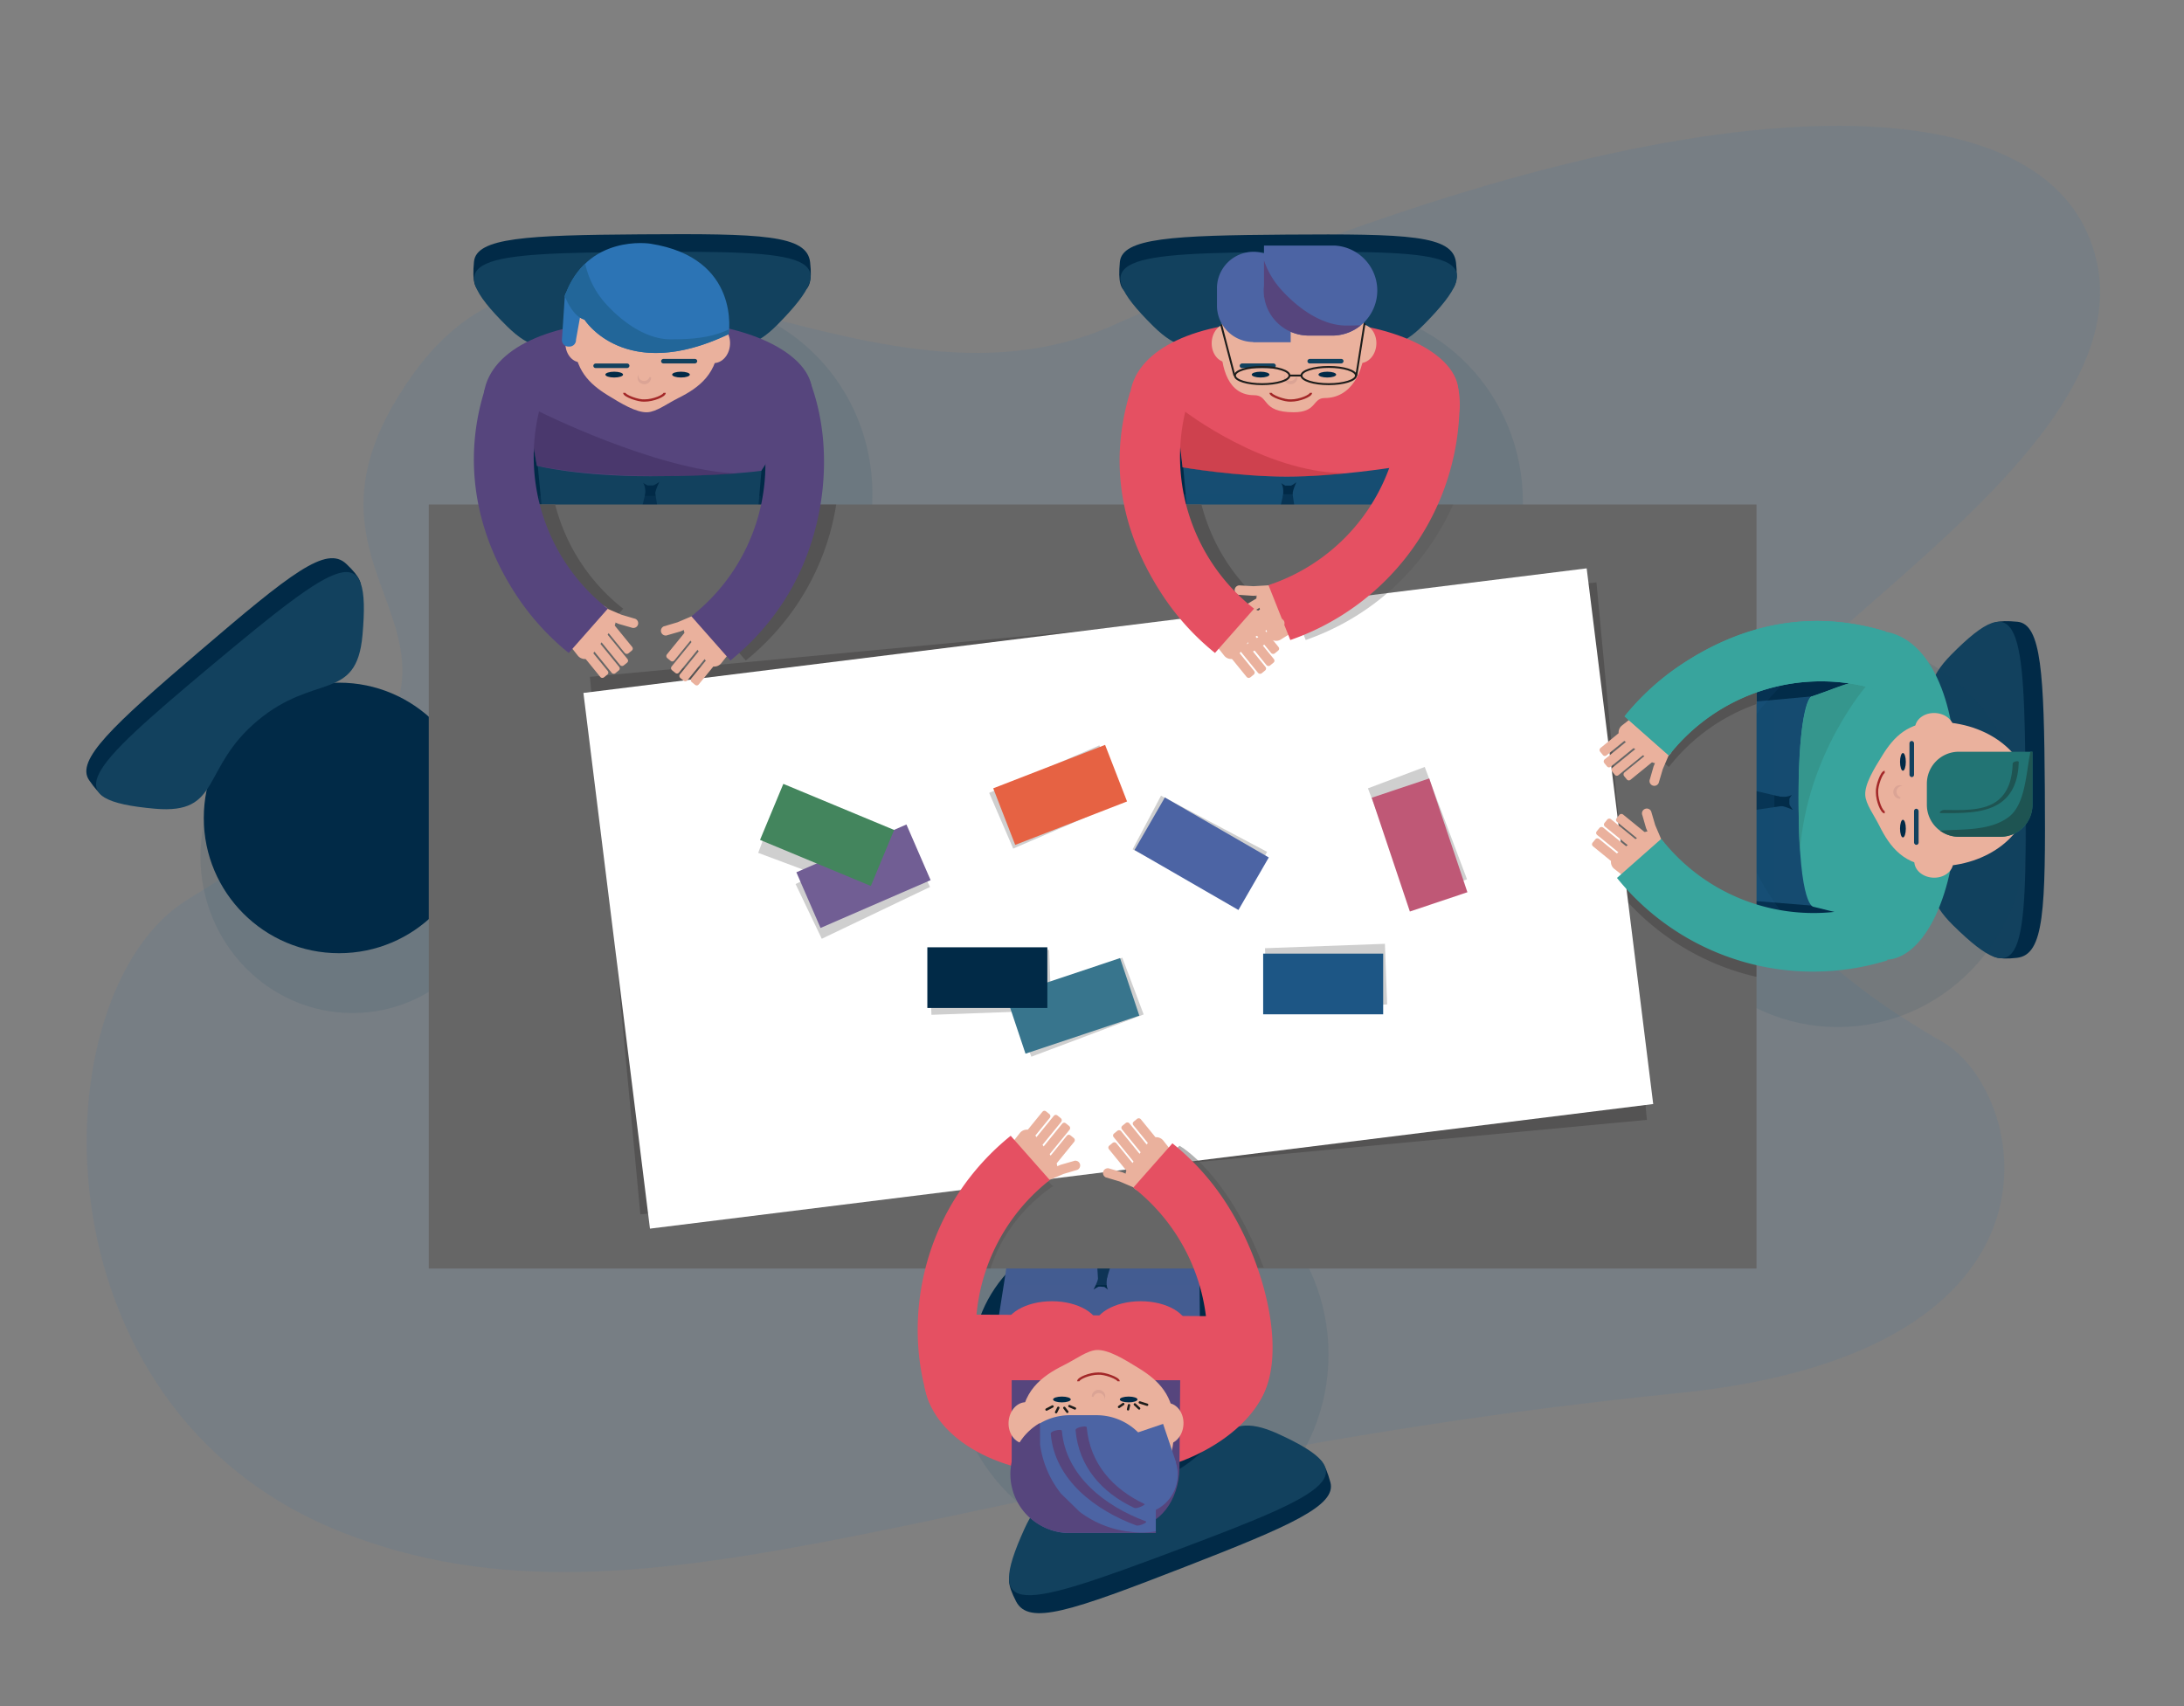 <?xml version="1.0" encoding="UTF-8"?>
<svg xmlns="http://www.w3.org/2000/svg" viewBox="0 0 768 600">
  <rect x="0" y="0" width="768" height="600" fill="#808080" stroke="none"/>
  <title>9_proaktiv</title>
  <g style="isolation:isolate">
    <g id="design">
      <path d="M123.18,217.68c-1.83,23.61-16.56,13.4-36.52,30.49S74.5,281.38,50.9,279.55c-10.6-.83-11.38,6.65-19.56-5.18-4.83-7,8.21-19.13,38.45-45,32.71-28,45-37.71,52-31.05C132,207.92,123.93,208,123.18,217.68Z" fill="#012a47"></path>
      <circle cx="642.41" cy="278.15" r="47.57" fill="#012a47"></circle>
      <path d="M693.56,325.41c-16.86-16.62.43-21.3.25-47.57s-17.55-30.71-.93-47.57c7.47-7.57,2.25-13,16.57-11.61,8.45.81,9.32,18.61,9.61,58.41.3,43.05-.2,58.7-9.81,59.78C695.35,338.42,700.46,332.22,693.56,325.41Z" fill="#012a47"></path>
      <path d="M686.8,325.41c-16.86-16.62.43-21.3.25-47.57s-17.55-30.71-.93-47.57c24.2-24.55,25.77-10.75,26.17,46.8C712.72,337,711.34,349.61,686.8,325.41Z" fill="#12415e"></path>
      <polygon points="611.85 316.42 612.37 247.18 642.35 244.42 642.69 318.94 611.85 316.42" fill="#164d72"></polygon>
      <path d="M607.57,275.67c.17.24,21.67,5.28,21.67,5.28v2.11L607.4,286.3Z" fill="#012a47"></path>
      <path d="M630.14,279.49a15.55,15.55,0,0,0-1.11,1.82c-.34.73-4.37-1.35-4.07-1.3C628,280.56,629.59,279.89,630.14,279.49Z" fill="#012a47"></path>
      <path d="M629.07,282.57a12.17,12.17,0,0,0,1.35,2.17c.43.37-2.7-1.4-5-1.36S628.77,282.33,629.07,282.57Z" fill="#012a47"></path>
      <rect x="612.37" y="247.17" width="11.58" height="69.81" fill="#164d72" opacity="0.3" style="mix-blend-mode:multiply"></rect>
      <path d="M683.18,366.48c-78.27-45.08-72.81-82.18-72.76-99.22.1-36.56,158-113,123-186.54C708.32,27.8,587.19,27.09,391.39,114.41c-90.14,40.19-188.26-62.64-245.8,16.73C83.2,217.19,217.51,223.6,66,316.34c-52.35,32.05-56.4,178.81,54,222.42,108.76,43,219.37-23.65,470.16-48.84C734.43,475.42,712.8,383.53,683.18,366.48Z" fill="#2c73b0" opacity="0.1"></path>
      <ellipse cx="400.81" cy="476.32" rx="66.37" ry="68.28" fill="#12415e" opacity="0.1"></ellipse>
      <ellipse cx="123.94" cy="301.27" rx="53.45" ry="55" fill="#12415e" opacity="0.1"></ellipse>
      <ellipse cx="646.27" cy="292.92" rx="66.37" ry="68.28" fill="#12415e" opacity="0.1"></ellipse>
      <ellipse cx="469.15" cy="176.47" rx="66.37" ry="68.28" fill="#12415e" opacity="0.1"></ellipse>
      <ellipse cx="240.42" cy="173.68" rx="66.37" ry="68.28" fill="#12415e" opacity="0.1"></ellipse>
      <circle cx="119.23" cy="287.65" r="47.57" fill="#012a47"></circle>
      <path d="M127.47,223.34c-2.1,23.59-16.72,13.22-36.87,30.07s-12.53,33.07-36.11,31c-34.34-3.06-24.69-13,19.46-50C119.9,196,130.53,189,127.47,223.34Z" fill="#12415e"></path>
      <circle cx="226.21" cy="158.48" r="47.57" fill="#012a47"></circle>
      <path d="M273.43,107.91c-16.62,16.86-21.3-.44-47.57-.25s-30.71,17.55-47.57.92c-7.57-7.46-13-2.24-11.61-16.56.81-8.46,18.61-9.33,58.41-9.61,43-.31,58.7.19,59.79,9.81C286.44,106.12,280.24,101,273.43,107.91Z" fill="#012a47"></path>
      <path d="M273.47,114.1c-16.62,16.86-21.3-.44-47.57-.25s-30.71,17.55-47.57.93C153.79,90.58,167.58,89,225.13,88.6,285,88.18,297.67,89.55,273.47,114.1Z" fill="#12415e"></path>
      <polygon points="265.79 188.41 191.44 187.89 188.47 157.38 268.49 157.03 265.79 188.41" fill="#12415e"></polygon>
      <path d="M222,192.77c.26-.18,5.67-22.05,5.67-22.05H230l3.49,22.22Z" fill="#012a47"></path>
      <path d="M226.13,169.8a17.18,17.18,0,0,0,2,1.13c.78.35-1.45,4.45-1.4,4.14C227.28,172,226.56,170.37,226.13,169.8Z" fill="#012a47"></path>
      <path d="M229.44,170.89a13.78,13.78,0,0,0,2.33-1.37c.39-.44-1.5,2.74-1.46,5S229.18,171.19,229.44,170.89Z" fill="#012a47"></path>
      <rect x="189.52" y="174.38" width="77.97" height="13.95" fill="#12415e" opacity="0.3" style="mix-blend-mode:multiply"></rect>
      <path d="M500.56,108c-16.63,16.86-21.31-.44-47.58-.25s-30.7,17.55-47.56.93c-7.58-7.47-13-2.25-11.62-16.57.81-8.45,18.62-9.32,58.42-9.61,43-.3,58.7.19,59.78,9.81C513.56,106.21,507.36,101.1,500.56,108Z" fill="#012a47"></path>
      <circle cx="453.5" cy="158.48" r="47.57" fill="#012a47"></circle>
      <path d="M500.76,114.1c-16.63,16.86-21.31-.44-47.58-.25s-30.7,17.55-47.56.93C381.07,90.58,394.86,89,452.41,88.6,512.32,88.18,525,89.55,500.76,114.1Z" fill="#12415e"></path>
      <polygon points="487.46 188.18 418.21 187.66 415.46 157.69 489.98 157.34 487.46 188.18" fill="#164d72"></polygon>
      <path d="M446.71,192.46c.24-.17,5.28-21.67,5.28-21.67h2.11l3.24,21.84Z" fill="#012a47"></path>
      <path d="M450.52,169.89a16,16,0,0,0,1.83,1.11c.73.35-1.35,4.38-1.3,4.07C451.6,172,450.93,170.45,450.52,169.89Z" fill="#012a47"></path>
      <path d="M453.61,171a12.54,12.54,0,0,0,2.17-1.35c.37-.43-1.4,2.7-1.36,5S453.37,171.26,453.61,171Z" fill="#012a47"></path>
      <rect x="415.87" y="173.81" width="72.5" height="14.36" fill="#164d72" opacity="0.3" style="mix-blend-mode:multiply"></rect>
      <path d="M362.41,544.43c9.53-21.67,20.06-7.17,44.55-16.7s22.44-27.33,44.12-17.8c9.73,4.29,12.93-2.52,16.75,11.35,2.25,8.19-14.08,15.34-51.17,29.77-40.12,15.61-54.92,20.72-59.36,12.12C350.89,550.74,358.51,553.31,362.41,544.43Z" fill="#012a47"></path>
      <circle cx="389.26" cy="479.7" r="47.57" fill="#012a47"></circle>
      <path d="M360.24,537.67c9.78-21.57,20.14-6.95,44.73-16.2s22.76-27.07,44.32-17.29c31.39,14.24,19,20.47-34.88,40.73C358.33,566,346,569.06,360.24,537.67Z" fill="#12415e"></path>
      <polygon points="356.01 432.58 421.71 438.29 421.97 468.38 351.19 463.13 356.01 432.58" fill="#445c91"></polygon>
      <path d="M395,431.37c-.25.15-6.72,21.21-6.72,21.21l-2-.16-1.37-22Z" fill="#012a47"></path>
      <path d="M389.64,453.59a15.36,15.36,0,0,0-1.65-1.25c-.67-.4,1.63-4.26,1.55-4C388.78,451.39,389.29,453,389.64,453.59Z" fill="#012a47"></path>
      <path d="M386.79,452.29a11.7,11.7,0,0,0-2.17,1.18c-.38.4,1.55-2.59,1.69-4.85S387.05,452,386.79,452.29Z" fill="#012a47"></path>
      <polygon points="421.38 451.91 353.29 451.91 353.74 445.64 421.38 445.64 421.38 451.91" fill="#445c91" opacity="0.2" style="mix-blend-mode:multiply"></polygon>
      <rect x="150.77" y="177.42" width="466.91" height="268.69" fill="#666"></rect>
      <path d="M571.27,256l15.57,13.75a67.77,67.77,0,0,1,30.84-22.15V225.39a93.44,93.44,0,0,0-26.4,12.36A89,89,0,0,0,571.27,256Z" fill="#545353"></path>
      <path d="M600.1,313.8a67.83,67.83,0,0,1-15.91-14.7l-15.58,13.75a88.78,88.78,0,0,0,20,18.22,87.46,87.46,0,0,0,29,12.45V322.15A68,68,0,0,1,600.1,313.8Z" fill="#545353"></path>
      <path d="M205.39,229.63l13.75-15.57a68,68,0,0,1-23.92-36.64H173.43a90.75,90.75,0,0,0,13.73,32.19A88.82,88.82,0,0,0,205.39,229.63Z" fill="#545353"></path>
      <path d="M248.51,216.71l13.75,15.57a89,89,0,0,0,18.23-20,87.64,87.64,0,0,0,13.56-34.85H273a67.8,67.8,0,0,1-24.53,39.29Z" fill="#545353"></path>
      <rect x="215.52" y="221.03" width="355.5" height="189.84" transform="translate(-27.78 38.1) rotate(-5.36)" fill="#545353"></rect>
      <rect x="215.52" y="221.03" width="355.5" height="189.84" transform="translate(-35.96 50.91) rotate(-7.08)" fill="#fff"></rect>
      <g opacity="0.45">
        <path d="M370.3,417.14l-12.84-12.82a77.31,77.31,0,0,0-17,16.48,67,67,0,0,0-11.85,25.31h19.7a53.73,53.73,0,0,1,8.27-15.87A59.31,59.31,0,0,1,370.3,417.14Z" fill="#545353"></path>
      </g>
      <path d="M414.75,402.93s16.74,9.06,29.64,42.88H430.27s-18.83-36.09-20.92-37.65Z" fill="#545353" opacity="0.45"></path>
      <g opacity="0.31">
        <path d="M470.68,195.77a67.85,67.85,0,0,1-19.21,10l7.68,19.3A88.37,88.37,0,0,0,511,177.42H487.62A67.7,67.7,0,0,1,470.68,195.77Z" fill="#545353"></path>
      </g>
      <path d="M432.68,229.63l13.74-15.57a68.13,68.13,0,0,1-23.92-36.64H400.72a90.39,90.39,0,0,0,13.73,32.19A88.59,88.59,0,0,0,432.68,229.63Z" fill="#545353"></path>
      <path d="M267.71,165.57,285.6,138c0-13.73-23.51-25-52.25-25h-10.9c-28.74,0-49.76,9.51-52.25,25l17.42,19.09,1.18,6.73s14.32,3.66,39.94,3.66S267.71,165.57,267.71,165.57Z" fill="#56457d"></path>
      <ellipse cx="251.16" cy="120.85" rx="6.85" ry="5.58" transform="translate(116.46 364.86) rotate(-86.8)" fill="#eab19d"></ellipse>
      <ellipse cx="204.41" cy="120.6" rx="6.85" ry="5.58" transform="translate(72.58 317.96) rotate(-86.8)" fill="#eab19d"></ellipse>
      <path d="M252.71,119.67c0,11.64-6.94,16.7-14.18,20.31-3.86,1.93-7.69,4.85-10.85,5-3.92.21-9.35-3.15-14-6-6.45-4-11.7-9-11.7-19.29,0-17.84,11.36-32.3,25.38-32.3S252.71,101.83,252.71,119.67Z" fill="#eab19d"></path>
      <rect x="214.19" y="122.28" width="1.61" height="12.71" rx="0.81" ry="0.81" transform="translate(343.63 -86.36) rotate(90)" fill="#12415e"></rect>
      <rect x="238.02" y="120.67" width="1.61" height="12.71" rx="0.81" ry="0.81" transform="translate(365.85 -111.81) rotate(90)" fill="#12415e"></rect>
      <ellipse cx="239.47" cy="131.74" rx="3.11" ry="1.02" fill="#012a47"></ellipse>
      <ellipse cx="215.99" cy="131.74" rx="3.11" ry="1.02" fill="#012a47"></ellipse>
      <path d="M219.52,138.15c0,1.07,5,2.89,7.2,2.7,2.93,0,7-1.63,7-2.7" fill="none" stroke="#a32728" stroke-miterlimit="10" stroke-width="0.81"></path>
      <path d="M205.54,112.41s14.07,22.55,50.69,5.11c0,0,4.52-26.84-27.58-31.83,0,0-22.33-3.55-30,18.47C198.62,104.16,201.17,111.24,205.54,112.41Z" fill="#2c74b5"></path>
      <path d="M200.41,121.88h-.64a2.31,2.31,0,0,1-2.17-2.43l1-15.12a2.23,2.23,0,0,1,2.32-2.2h2.14a2.32,2.32,0,0,1,2.17,2.43l-2.68,14.89A2.32,2.32,0,0,1,200.41,121.88Z" fill="#2c74b5"></path>
      <rect x="207.06" y="225.76" width="3.36" height="13.45" rx="0.87" ry="0.87" transform="translate(-99.95 184.17) rotate(-39.18)" fill="#eab19d"></rect>
      <rect x="211.06" y="224.31" width="3.36" height="13.45" rx="0.87" ry="0.87" transform="translate(-98.13 186.37) rotate(-39.18)" fill="#eab19d"></rect>
      <rect x="214" y="221.57" width="3.36" height="13.45" rx="0.87" ry="0.87" transform="translate(-95.74 187.61) rotate(-39.18)" fill="#eab19d"></rect>
      <rect x="215.65" y="217.33" width="3.36" height="13.45" rx="0.87" ry="0.87" transform="translate(-92.69 187.69) rotate(-39.18)" fill="#eab19d"></rect>
      <path d="M215.37,220.94l-7.78,10.14a3.14,3.14,0,0,1-4.4-.51l-3.91-4.95a3.15,3.15,0,0,1,.38-4.41l9.49-7.74a3.14,3.14,0,0,1,4.4.52l2.2,2.53A3.16,3.16,0,0,1,215.37,220.94Z" fill="#eab19d"></path>
      <path d="M224.29,219.82h0a1.7,1.7,0,0,1-2.21.89l-4.53-1.3-5-2.13a1.69,1.69,0,0,1-.89-2.21h0a1.68,1.68,0,0,1,2.21-.88l4.69,2,4.83,1.43A1.68,1.68,0,0,1,224.29,219.82Z" fill="#eab19d"></path>
      <path d="M188.8,163.83c.07-.18-.54-2.61-1.11-6-.9-5.31-.71-11.08,1.35-13.38,0,0,41.45,20.88,70.21,22.1C259.25,166.53,218.46,169.84,188.8,163.83Z" fill="#3e2c5e" opacity="0.5"></path>
      <path d="M190.94,139.73a68,68,0,0,0,22.79,74.33L200,229.63a88.78,88.78,0,0,1-18.22-20c-15.26-23-19-48.83-11.16-73.06" fill="#56457d"></path>
      <rect x="246.41" y="228.42" width="3.36" height="13.45" rx="0.87" ry="0.87" transform="translate(291.83 574.15) rotate(-140.82)" fill="#eab19d"></rect>
      <rect x="242.41" y="226.96" width="3.36" height="13.45" rx="0.87" ry="0.87" transform="translate(285.65 569.05) rotate(-140.82)" fill="#eab19d"></rect>
      <rect x="239.47" y="224.23" width="3.36" height="13.45" rx="0.87" ry="0.87" transform="translate(282.16 562.33) rotate(-140.82)" fill="#eab19d"></rect>
      <rect x="237.83" y="219.98" width="3.36" height="13.45" rx="0.87" ry="0.87" transform="translate(281.92 553.75) rotate(-140.82)" fill="#eab19d"></rect>
      <path d="M241.56,223.67l7.7,10.08a3.12,3.12,0,0,0,4.38-.53l3.91-4.95a3.12,3.12,0,0,0-.36-4.39l-9.41-7.68a3.14,3.14,0,0,0-4.38.53l-2.2,2.54A3.13,3.13,0,0,0,241.56,223.67Z" fill="#eab19d"></path>
      <path d="M232.55,222.48h0a1.68,1.68,0,0,0,2.21.88l4.52-1.3,5-2.13a1.67,1.67,0,0,0,.88-2.2h0a1.68,1.68,0,0,0-2.2-.89l-4.7,2-4.82,1.43A1.69,1.69,0,0,0,232.55,222.48Z" fill="#eab19d"></path>
      <rect x="357.55" y="343.56" width="42.2" height="21.34" transform="translate(-100.41 155.85) rotate(-20.6)" fill="#cfcfcf"></rect>
      <rect x="282.3" y="300.74" width="42.2" height="21.34" transform="translate(-104.69 161.45) rotate(-25.57)" fill="#cfcfcf"></rect>
      <rect x="477.33" y="282.56" width="42.2" height="21.34" transform="translate(399.64 863.01) rotate(-110.63)" fill="#cfcfcf"></rect>
      <rect x="350.35" y="269.59" width="42.2" height="21.34" transform="translate(-80.61 169.96) rotate(-23.32)" fill="#cfcfcf"></rect>
      <rect x="269" y="286.66" width="42.2" height="21.34" transform="translate(122.32 -82.69) rotate(20.47)" fill="#cfcfcf"></rect>
      <rect x="400.85" y="288.44" width="42.2" height="21.34" transform="translate(188.98 -162.66) rotate(27.9)" fill="#cfcfcf"></rect>
      <rect x="445.23" y="332.65" width="42.2" height="21.34" transform="translate(-12.29 17.35) rotate(-2.1)" fill="#cfcfcf"></rect>
      <rect x="327.15" y="334.76" width="42.2" height="21.34" transform="translate(-12.44 13.02) rotate(-2.1)" fill="#cfcfcf"></rect>
      <rect x="356.16" y="343.05" width="42.2" height="21.34" transform="translate(-92.72 137.93) rotate(-18.49)" fill="#38758d"></rect>
      <rect x="282.53" y="297.5" width="42.2" height="21.34" transform="translate(-97.6 146.4) rotate(-23.47)" fill="#715e94"></rect>
      <rect x="478.1" y="286.49" width="42.2" height="21.34" transform="translate(376.08 864.92) rotate(-108.53)" fill="#bf5876"></rect>
      <rect x="351.69" y="268.88" width="42.2" height="21.34" transform="translate(-75.9 153.88) rotate(-21.22)" fill="#e66243"></rect>
      <rect x="269.76" y="282.95" width="42.2" height="21.34" transform="translate(135.02 -89.17) rotate(22.58)" fill="#43855d"></rect>
      <rect x="401.46" y="289.57" width="42.2" height="21.34" transform="translate(206.73 -171.06) rotate(30)" fill="#4c64a4"></rect>
      <rect x="444.19" y="335.37" width="42.2" height="21.34" fill="#1d5685"></rect>
      <rect x="326.1" y="333.14" width="42.2" height="21.34" fill="#012a47"></rect>
      <path d="M224.55,131.32a2,2,0,0,0,3.87,1.25l.56.18a2.39,2.39,0,0,1-3.44,2.13s-2-.74-1.08-3.18Z" fill="#dba495"></path>
      <path d="M637.72,318.9l14.13,3.48-5.7,8.91,16.74,6.25c13.73,0,25-23.51,25-52.25V274.38c0-28.73-9.51-49.75-25-52.25l-9.72,1.5-2.75.43-4.8,7.41,5.18,8.63L636.85,245s-4.53,2.09-4.36,38.18S637.72,318.9,637.72,318.9Z" fill="#38a49d"></path>
      <ellipse cx="680.05" cy="303.1" rx="5.58" ry="6.85" transform="translate(339.42 965.15) rotate(-86.8)" fill="#eab19d"></ellipse>
      <ellipse cx="680.3" cy="256.35" rx="5.58" ry="6.85" transform="translate(386.33 921.26) rotate(-86.8)" fill="#eab19d"></ellipse>
      <path d="M681.23,304.65c-11.65,0-16.7-6.94-20.32-14.18-1.92-3.86-4.85-7.69-5-10.86-.22-3.91,3.15-9.34,6.05-14,4-6.45,9-11.7,19.29-11.7,17.84,0,32.3,11.36,32.3,25.38S699.07,304.65,681.23,304.65Z" fill="#eab19d"></path>
      <rect x="671.45" y="260.58" width="1.61" height="12.71" rx="0.81" ry="0.81" transform="translate(1344.52 533.87) rotate(180)" fill="#12415e"></rect>
      <rect x="673.07" y="284.41" width="1.61" height="12.71" rx="0.81" ry="0.81" transform="translate(1347.75 581.53) rotate(-180)" fill="#12415e"></rect>
      <ellipse cx="669.16" cy="291.4" rx="1.02" ry="3.11" fill="#012a47"></ellipse>
      <ellipse cx="669.16" cy="267.93" rx="1.02" ry="3.11" fill="#012a47"></ellipse>
      <path d="M662.75,271.46c-1.07,0-2.89,5-2.7,7.19,0,2.94,1.63,7,2.7,7" fill="none" stroke="#a32728" stroke-miterlimit="10" stroke-width="0.81"></path>
      <rect x="566.73" y="253.95" width="3.36" height="13.45" rx="0.87" ry="0.87" transform="translate(411.34 -344.61) rotate(50.82)" fill="#eab19d"></rect>
      <rect x="568.18" y="257.95" width="3.36" height="13.45" rx="0.87" ry="0.87" transform="translate(414.98 -344.26) rotate(50.82)" fill="#eab19d"></rect>
      <rect x="570.92" y="260.89" width="3.36" height="13.45" rx="0.87" ry="0.87" transform="translate(418.27 -345.3) rotate(50.82)" fill="#eab19d"></rect>
      <rect x="575.16" y="262.54" width="3.36" height="13.45" rx="0.87" ry="0.87" transform="translate(421.1 -347.99) rotate(50.82)" fill="#eab19d"></rect>
      <path d="M580,267.3l-10.15-7.77a3.14,3.14,0,0,1,.52-4.4l4.95-3.91a3.15,3.15,0,0,1,4.41.38l7.73,9.49a3.14,3.14,0,0,1-.51,4.4l-2.54,2.2A3.14,3.14,0,0,1,580,267.3Z" fill="#eab19d"></path>
      <path d="M581.07,276.22h0a1.67,1.67,0,0,1-.88-2.2l1.3-4.53,2.13-5a1.68,1.68,0,0,1,2.2-.89h0a1.69,1.69,0,0,1,.89,2.21l-2,4.69-1.43,4.83A1.68,1.68,0,0,1,581.07,276.22Z" fill="#eab19d"></path>
      <path d="M636.85,245c6.45-1.74,15.84-7.38,19.62-4,0,0-21.1,24-23.54,58.57C632.93,299.55,630.4,254.57,636.85,245Z" fill="#35968d"></path>
      <path d="M661.16,242.87a68,68,0,0,0-74.32,22.8l-15.57-13.75a89,89,0,0,1,20-18.23c23-15.25,47.26-19.05,71.74-11.63" fill="#38a49d"></path>
      <path d="M661.16,242.87a68,68,0,0,0-74.32,22.8l-15.57-13.75a89,89,0,0,1,20-18.23c23-15.25,47.26-19.05,71.74-11.63" fill="#38a49d"></path>
      <rect x="564.07" y="293.3" width="3.36" height="13.45" rx="0.87" ry="0.87" transform="translate(-24.25 549) rotate(-50.82)" fill="#eab19d"></rect>
      <rect x="565.52" y="289.31" width="3.36" height="13.45" rx="0.87" ry="0.87" transform="translate(-20.62 548.65) rotate(-50.82)" fill="#eab19d"></rect>
      <rect x="568.26" y="286.36" width="3.36" height="13.45" rx="0.87" ry="0.87" transform="translate(-17.33 549.69) rotate(-50.82)" fill="#eab19d"></rect>
      <rect x="572.51" y="284.72" width="3.36" height="13.45" rx="0.87" ry="0.87" transform="translate(-14.49 552.38) rotate(-50.82)" fill="#eab19d"></rect>
      <path d="M577.23,293.5l-10.09,7.7a3.14,3.14,0,0,0,.53,4.38l5,3.91a3.13,3.13,0,0,0,4.4-.36l7.67-9.41a3.12,3.12,0,0,0-.53-4.38l-2.53-2.2A3.13,3.13,0,0,0,577.23,293.5Z" fill="#eab19d"></path>
      <path d="M578.42,284.49h0a1.68,1.68,0,0,0-.89,2.2l1.3,4.53,2.13,5a1.68,1.68,0,0,0,2.21.88h0a1.68,1.68,0,0,0,.89-2.2l-2-4.7-1.42-4.83A1.68,1.68,0,0,0,578.42,284.49Z" fill="#eab19d"></path>
      <path d="M669.58,276.48a2,2,0,0,0-1.25,3.88l-.18.55a2.38,2.38,0,0,1-2.13-3.43s.74-2,3.18-1.08Z" fill="#dba495"></path>
      <path d="M415.84,164.35l-1.43-12.55-14.81,0L397.48,138c2.5-15.46,23.51-25,52.25-25h10.9c28.74,0,52.25,11.24,52.25,25l-5.64,15.1-15.3.65-1.83,10.59s-20.4,3.27-37.66,3.27S415.84,164.35,415.84,164.35Z" fill="#e55062"></path>
      <rect x="442.85" y="218.09" width="3.36" height="13.45" rx="0.87" ry="0.87" transform="translate(481.43 721.59) rotate(-121.08)" fill="#eab19d"></rect>
      <rect x="439.57" y="215.37" width="3.36" height="13.45" rx="0.87" ry="0.87" transform="translate(478.79 714.67) rotate(-121.08)" fill="#eab19d"></rect>
      <rect x="437.73" y="211.8" width="3.36" height="13.45" rx="0.87" ry="0.87" transform="translate(479.05 707.67) rotate(-121.08)" fill="#eab19d"></rect>
      <rect x="437.62" y="207.25" width="3.36" height="13.45" rx="0.87" ry="0.87" transform="translate(482.78 700.67) rotate(-121.08)" fill="#eab19d"></rect>
      <path d="M442.26,211.81l3.84,12.09a3.12,3.12,0,0,0,4.3,1l5.35-3.33a3.15,3.15,0,0,0,1.15-4.27l-6.27-10.4a3.13,3.13,0,0,0-4.3-1l-2.93,1.65A3.12,3.12,0,0,0,442.26,211.81Z" fill="#eab19d"></path>
      <path d="M434.18,207.64h0a1.67,1.67,0,0,0,1.77,1.58l4.71.31,5.41-.32a1.67,1.67,0,0,0,1.58-1.78h0a1.68,1.68,0,0,0-1.77-1.58l-5.1.3-5-.28A1.67,1.67,0,0,0,434.18,207.64Z" fill="#eab19d"></path>
      <path d="M492.62,143.53a68,68,0,0,1-46.56,62.25l7.68,19.3a88.54,88.54,0,0,0,59.43-79.65s1.47-11-4.25-16.24" fill="#e55062"></path>
      <ellipse cx="478.44" cy="120.85" rx="6.85" ry="5.58" transform="translate(331.05 591.79) rotate(-86.8)" fill="#eab19d"></ellipse>
      <ellipse cx="431.7" cy="120.6" rx="6.85" ry="5.58" transform="translate(287.16 544.89) rotate(-86.8)" fill="#eab19d"></ellipse>
      <path d="M480,119.67c0,11.64-5.21,20.31-14.18,20.31-4.31,0-2.7,5-10.85,5-11.67,0-8.52-6-14-6-8.87,0-11.7-9-11.7-19.29,0-17.84,11.37-32.3,25.38-32.3S480,101.83,480,119.67Z" fill="#eab19d"></path>
      <rect x="441.47" y="122.28" width="1.61" height="12.71" rx="0.81" ry="0.81" transform="translate(570.92 -313.65) rotate(90)" fill="#12415e"></rect>
      <rect x="465.3" y="120.67" width="1.61" height="12.71" rx="0.81" ry="0.81" transform="translate(593.13 -339.09) rotate(90)" fill="#12415e"></rect>
      <ellipse cx="466.75" cy="131.74" rx="3.11" ry="1.02" fill="#012a47"></ellipse>
      <ellipse cx="443.28" cy="131.74" rx="3.11" ry="1.02" fill="#012a47"></ellipse>
      <path d="M446.8,138.15c0,1.07,5,2.89,7.2,2.7,2.93,0,7-1.63,7-2.7" fill="none" stroke="#a32728" stroke-miterlimit="10" stroke-width="0.81"></path>
      <rect x="434.34" y="225.76" width="3.36" height="13.45" rx="0.87" ry="0.87" transform="translate(-48.84 327.76) rotate(-39.18)" fill="#eab19d"></rect>
      <rect x="438.34" y="224.31" width="3.36" height="13.45" rx="0.87" ry="0.87" transform="translate(-47.02 329.97) rotate(-39.18)" fill="#eab19d"></rect>
      <rect x="441.29" y="221.57" width="3.36" height="13.45" rx="0.87" ry="0.87" transform="translate(-44.63 331.21) rotate(-39.18)" fill="#eab19d"></rect>
      <rect x="442.93" y="217.33" width="3.36" height="13.45" rx="0.87" ry="0.87" transform="translate(-41.58 331.29) rotate(-39.18)" fill="#eab19d"></rect>
      <path d="M442.65,220.94l-7.77,10.14a3.14,3.14,0,0,1-4.4-.51l-3.91-4.95a3.13,3.13,0,0,1,.38-4.41l9.49-7.74a3.14,3.14,0,0,1,4.4.52l2.19,2.53A3.15,3.15,0,0,1,442.65,220.94Z" fill="#eab19d"></path>
      <path d="M451.57,219.82h0a1.69,1.69,0,0,1-2.21.89l-4.53-1.3-5-2.13a1.69,1.69,0,0,1-.89-2.21h0a1.68,1.68,0,0,1,2.21-.88l4.7,2,4.82,1.43A1.68,1.68,0,0,1,451.57,219.82Z" fill="#eab19d"></path>
      <path d="M415.84,164.35c0-2.84-2.9-16.15.48-19.92,0,0,28,21.75,56.66,22C473,166.44,449.05,170.1,415.84,164.35Z" fill="#a32728" opacity="0.35"></path>
      <path d="M418.22,139.73A68,68,0,0,0,441,214.06l-13.75,15.57a88.59,88.59,0,0,1-18.23-20c-15.26-23-19.06-47.25-11.63-71.73" fill="#e55062"></path>
      <path d="M451.83,131.32a2,2,0,0,0,3.87,1.25l.56.18a2.39,2.39,0,0,1-3.44,2.13s-1.95-.74-1.07-3.18Z" fill="#dba495"></path>
      <path d="M484.32,102.17a15.84,15.84,0,0,0-14.95-15.81v0H444.48v14.12a15.19,15.19,0,0,0,0,3.48v.67h.1A15.83,15.83,0,0,0,459.7,118v0h9.5v0A15.85,15.85,0,0,0,484.32,102.17Z" fill="#4c64a4"></path>
      <path d="M453.62,101.26a12.84,12.84,0,0,0-25.68.27v5.91a12.83,12.83,0,0,0,12.74,12.84v.08h13.19v-19.1Z" fill="#4c64a4"></path>
      <ellipse cx="443.85" cy="132.07" rx="9.59" ry="3.03" fill="none" stroke="#1d1d1b" stroke-miterlimit="10" stroke-width="0.67"></ellipse>
      <ellipse cx="467.24" cy="132.07" rx="9.59" ry="3.03" fill="none" stroke="#1d1d1b" stroke-miterlimit="10" stroke-width="0.67"></ellipse>
      <line x1="453.65" y1="132.07" x2="457.84" y2="132.07" fill="none" stroke="#1d1d1b" stroke-miterlimit="10" stroke-width="0.67"></line>
      <line x1="434.11" y1="132.13" x2="429.41" y2="114.14" fill="none" stroke="#1d1d1b" stroke-miterlimit="10" stroke-width="0.67"></line>
      <line x1="476.94" y1="132.13" x2="479.85" y2="113.7" fill="none" stroke="#1d1d1b" stroke-miterlimit="10" stroke-width="0.67"></line>
      <path d="M703.52,294.27H688.77a11.23,11.23,0,0,1-11.19-11.19v-7.52a11.23,11.23,0,0,1,11.19-11.19h25.94v18.71A11.22,11.22,0,0,1,703.52,294.27Z" fill="#227474"></path>
      <path d="M714,264.37c-1.6,7.88-1.79,18.75-7.86,23.12-6.95,5-17.14,4-23.89,4.65a11.1,11.1,0,0,0,6.52,2.13h14.75a11.22,11.22,0,0,0,11.19-11.19V264.37Z" fill="#1e5452"></path>
      <path d="M682.66,285.94c6.41,0,14.38.32,20.09-3.16,5.28-3.21,7-8.93,7.14-14.82,0-.53-2.11-.19-2.13.57-.16,5.18-1.47,10.49-6,13.53-5,3.31-12.48,2.81-18.2,2.78-.73,0-2.3,1.09-.87,1.1Z" fill="#1e5452"></path>
      <path d="M429.27,462.89l16.93,19c0,17.46-26.77,36.75-56.3,36.75H378.7c-29.52,0-51.34-14.06-53.68-31.75l14.69-24.59" fill="#e55062"></path>
      <ellipse cx="401.13" cy="467.45" rx="16.69" ry="9.84" fill="#e55062"></ellipse>
      <ellipse cx="369.91" cy="467.45" rx="16.69" ry="9.84" fill="#e55062"></ellipse>
      <rect x="401.84" y="392.47" width="3.36" height="13.45" rx="0.87" ry="0.87" transform="translate(968.51 453.68) rotate(140.82)" fill="#eab19d"></rect>
      <rect x="397.84" y="393.92" width="3.36" height="13.45" rx="0.87" ry="0.87" transform="translate(962.33 458.79) rotate(140.82)" fill="#eab19d"></rect>
      <rect x="394.89" y="396.66" width="3.36" height="13.45" rx="0.87" ry="0.87" transform="translate(958.84 465.51) rotate(140.82)" fill="#eab19d"></rect>
      <rect x="393.25" y="400.91" width="3.36" height="13.45" rx="0.87" ry="0.87" transform="translate(958.6 474.09) rotate(140.82)" fill="#eab19d"></rect>
      <path d="M396.89,410.75l7.78-10.15a3.14,3.14,0,0,1,4.4.52l3.91,4.95a3.14,3.14,0,0,1-.39,4.41l-9.48,7.74a3.14,3.14,0,0,1-4.4-.52l-2.2-2.53A3.16,3.16,0,0,1,396.89,410.75Z" fill="#eab19d"></path>
      <path d="M388,411.87h0a1.7,1.7,0,0,1,2.21-.89l4.53,1.3,5,2.13a1.69,1.69,0,0,1,.89,2.21h0a1.68,1.68,0,0,1-2.21.88l-4.69-2-4.83-1.43A1.68,1.68,0,0,1,388,411.87Z" fill="#eab19d"></path>
      <path d="M442.14,493.81c11.22-14.69,3.62-48.76-11.64-71.73a88.78,88.78,0,0,0-18.22-20l-13.75,15.57A68.06,68.06,0,0,1,421.32,492S433.44,505.18,442.14,493.81Z" fill="#e55062"></path>
      <rect x="362.49" y="389.82" width="3.36" height="13.45" rx="0.87" ry="0.87" transform="translate(332.43 -140.91) rotate(39.18)" fill="#eab19d"></rect>
      <rect x="366.48" y="391.27" width="3.36" height="13.45" rx="0.87" ry="0.87" transform="translate(334.25 -143.11) rotate(39.18)" fill="#eab19d"></rect>
      <rect x="369.43" y="394.01" width="3.36" height="13.45" rx="0.87" ry="0.87" transform="translate(336.64 -144.35) rotate(39.18)" fill="#eab19d"></rect>
      <rect x="371.07" y="398.26" width="3.36" height="13.45" rx="0.87" ry="0.87" transform="translate(339.69 -144.44) rotate(39.18)" fill="#eab19d"></rect>
      <path d="M370.7,408,363,397.94a3.12,3.12,0,0,0-4.38.53l-3.91,4.95a3.11,3.11,0,0,0,.36,4.39l9.41,7.68a3.14,3.14,0,0,0,4.38-.53l2.2-2.54A3.14,3.14,0,0,0,370.7,408Z" fill="#eab19d"></path>
      <path d="M379.71,409.21h0a1.68,1.68,0,0,0-2.21-.88l-4.53,1.3-5,2.13a1.67,1.67,0,0,0-.88,2.2h0a1.68,1.68,0,0,0,2.2.89l4.7-2,4.82-1.43A1.69,1.69,0,0,0,379.71,409.21Z" fill="#eab19d"></path>
      <path d="M346.36,489.3A68,68,0,0,1,369.16,415l-13.75-15.57a88.32,88.32,0,0,0-18.23,20c-14.64,22-17.91,49.44-11,72.18.3,1,1.62,4.25,3.22,5.44s4.6,2.36,8.86,1.09C338.3,498.13,348.25,495,346.36,489.3Z" fill="#e55062"></path>
      <path d="M356.07,516.42c.17,11.33,7.25,20.44,16,20.44s16-9.34,16-20.87v-9.61c0-11.46-7.08-20.76-15.85-20.86v-.13H355.76v31Z" fill="#56457d"></path>
      <path d="M414.75,516.42c-.18,11.33-7.25,20.44-16,20.44s-16-9.34-16-20.87v-9.61c0-11.46,7.08-20.76,15.85-20.86v-.13h16.41Z" fill="#56457d"></path>
      <ellipse cx="360.61" cy="500.44" rx="7.28" ry="5.93" transform="translate(-159.2 832.52) rotate(-86.8)" fill="#eab19d"></ellipse>
      <ellipse cx="410.27" cy="500.7" rx="7.28" ry="5.93" transform="translate(-112.58 882.35) rotate(-86.8)" fill="#eab19d"></ellipse>
      <path d="M359,501.7c0-12.38,7.37-17.75,15.07-21.59,4.09-2,8.17-5.15,11.53-5.34,4.16-.22,9.93,3.35,14.9,6.43,6.85,4.24,12.43,9.52,12.43,20.5,0,18.95-12.07,34.31-27,34.31S359,520.65,359,501.7Z" fill="#eab19d"></path>
      <line x1="403.39" y1="494.02" x2="400.81" y2="493.2" fill="none" stroke="#1d1d1b" stroke-linecap="round" stroke-miterlimit="10" stroke-width="0.83"></line>
      <line x1="400.58" y1="495.32" x2="399.06" y2="493.89" fill="none" stroke="#1d1d1b" stroke-linecap="round" stroke-miterlimit="10" stroke-width="0.83"></line>
      <line x1="396.68" y1="495.63" x2="397.02" y2="494.16" fill="none" stroke="#1d1d1b" stroke-linecap="round" stroke-miterlimit="10" stroke-width="0.83"></line>
      <line x1="393.51" y1="494.78" x2="394.99" y2="493.76" fill="none" stroke="#1d1d1b" stroke-linecap="round" stroke-miterlimit="10" stroke-width="0.83"></line>
      <line x1="368.01" y1="495.71" x2="370.11" y2="494.62" fill="none" stroke="#1d1d1b" stroke-linecap="round" stroke-miterlimit="10" stroke-width="0.83"></line>
      <line x1="371.38" y1="496.64" x2="372.15" y2="495.08" fill="none" stroke="#1d1d1b" stroke-linecap="round" stroke-miterlimit="10" stroke-width="0.83"></line>
      <line x1="375.33" y1="496.51" x2="374.27" y2="495.12" fill="none" stroke="#1d1d1b" stroke-linecap="round" stroke-miterlimit="10" stroke-width="0.83"></line>
      <line x1="377.99" y1="495.32" x2="376.05" y2="494.49" fill="none" stroke="#1d1d1b" stroke-linecap="round" stroke-miterlimit="10" stroke-width="0.83"></line>
      <ellipse cx="373.42" cy="492.16" rx="3.11" ry="1.02" fill="#012a47"></ellipse>
      <ellipse cx="396.89" cy="492.16" rx="3.11" ry="1.02" fill="#012a47"></ellipse>
      <path d="M393.37,485.76c0-1.08-5-2.89-7.2-2.7-2.93,0-7,1.62-7,2.7" fill="none" stroke="#a32728" stroke-miterlimit="10" stroke-width="0.81"></path>
      <path d="M388.34,492.58a2,2,0,0,0-3.87-1.25l-.56-.18a2.38,2.38,0,0,1,3.44-2.12s1.95.73,1.07,3.17Z" fill="#dba495"></path>
      <path d="M389.62,507.6a13.84,13.84,0,0,0,9.14,26.13l6-2.05a13.84,13.84,0,0,0,8.7-17.44l.09,0L409,500.75l-19.5,6.6Z" fill="#4c64a4"></path>
      <path d="M375.61,539.14a20.73,20.73,0,0,1,.43-41.45h9.55a20.72,20.72,0,0,1,20.72,20.56h.13v20.84H375.61Z" fill="#4c64a4"></path>
      <path d="M265.9,142.39a68,68,0,0,1-22.8,74.32l13.75,15.57a89,89,0,0,0,18.23-20c15.26-23,18.86-54.28,9.71-78.25" fill="#56457d"></path>
      <path d="M658.51,317.84A68,68,0,0,1,584.19,295l-15.58,13.75a88.59,88.59,0,0,0,95.06,29" fill="#38a49d"></path>
      <path d="M235.8,119.33c-9.06,0-17.86-6.79-23.5-13.33a30.75,30.75,0,0,1-6.52-13.29,28.21,28.21,0,0,0-7.16,11.45s2.55,7.08,6.92,8.25c0,0,14.07,22.55,50.69,5.11a16.28,16.28,0,0,0,.17-1.72C250.05,118.82,243.35,119.33,235.8,119.33Z" fill="#269"></path>
      <path d="M473.42,114.49c-9.06,0-17.85-6.79-23.5-13.32a29.46,29.46,0,0,1-5.44-9.58v8.84a15.19,15.19,0,0,0,0,3.48v.67h.1A15.83,15.83,0,0,0,459.7,118v0h9.5v0a15.88,15.88,0,0,0,9.34-3.61C476.87,114.46,475.17,114.49,473.42,114.49Z" fill="#56457d"></path>
      <path d="M396.87,538.59h-.27a35.8,35.8,0,0,1-16.94-6.92l-6.56-6.4A35.68,35.68,0,0,1,365.74,508c0-2.52,0-5-.05-7.56a20.71,20.71,0,0,0,9.92,38.66v0h30.83v-.56A27.68,27.68,0,0,1,396.87,538.59Z" fill="#56457d"></path>
      <path d="M369.49,504.2c1.35,16.3,15.83,27,30.12,32.27.86.32,4.35-1.09,3.22-1.5-14.05-5.18-28.1-15.88-29.42-31.82-.06-.7-4,0-3.92,1.05Z" fill="#56457d"></path>
      <path d="M378.22,503c1.14,12.85,9.28,21.94,20.6,27.27,1,.49,4.11-1.13,3.69-1.33-11.22-5.28-19.24-14.26-20.37-27-.06-.7-4,0-3.92,1Z" fill="#56457d"></path>
    </g>
  </g>
</svg>

